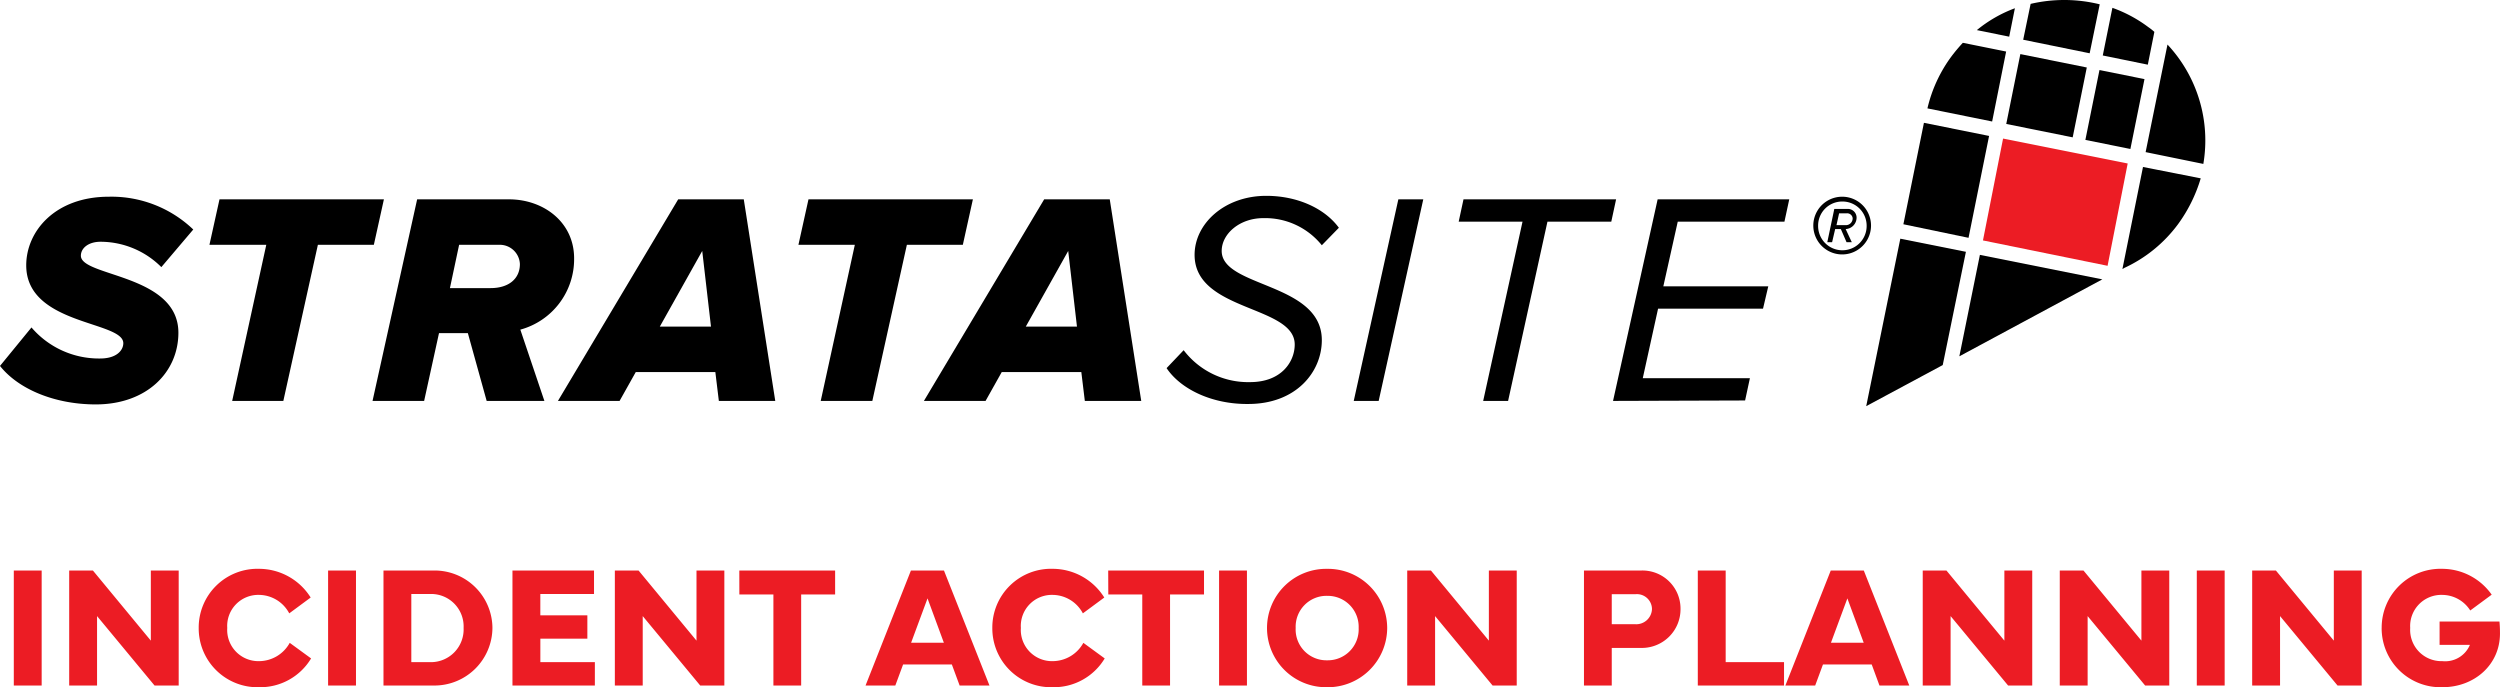 <svg xmlns="http://www.w3.org/2000/svg" width="302.686" height="83.205" viewBox="0 0 302.686 83.205">
  <g id="Group_815" data-name="Group 815" transform="translate(21377 -9258)">
    <g id="StrataSite_Logo_R_2-Color_FINAL" data-name="StrataSite_Logo R 2-Color FINAL" transform="translate(-21377.801 9256.988)">
      <g id="Group_785" data-name="Group 785" transform="translate(0.8 24.723)">
        <path id="Path_749" data-name="Path 749" d="M.8,66.488l3.812-4.659a10.75,10.75,0,0,0,8.312,3.759c2.012,0,2.806-1.006,2.806-1.853,0-2.7-11.753-2.171-11.753-9.423C3.976,50.182,7.471,46,13.982,46A14.318,14.318,0,0,1,24.2,49.971l-3.865,4.553a10.435,10.435,0,0,0-7.359-3.071c-1.429,0-2.382.741-2.382,1.694,0,2.541,11.806,2.224,11.806,9.318,0,4.765-3.812,8.682-10.006,8.682C7.418,71.147,3.024,69.294.8,66.488Z" transform="translate(-0.8 -45.894)"/>
        <path id="Path_750" data-name="Path 750" d="M51.453,71.006l4.129-18.9H48.7L49.918,46.6H69.823l-1.218,5.506H61.829l-4.182,18.9Z" transform="translate(-23.341 -46.176)"/>
        <path id="Path_751" data-name="Path 751" d="M99.818,71.006,97.541,62.8H94.047l-1.8,8.206H86L91.4,46.6h11.118c4.182,0,7.888,2.753,7.888,7.147a8.84,8.84,0,0,1-6.512,8.629l2.912,8.629Zm.476-13.659c2.171,0,3.547-1.112,3.547-2.912a2.433,2.433,0,0,0-2.541-2.329H96.482l-1.112,5.241Z" transform="translate(-40.894 -46.176)"/>
        <path id="Path_752" data-name="Path 752" d="M147.882,71.006l-.424-3.494h-9.635l-1.959,3.494H128.4L142.959,46.6H150.9l3.812,24.406ZM145.87,52.847l-5.135,9.159h6.194Z" transform="translate(-60.847 -46.176)"/>
        <path id="Path_753" data-name="Path 753" d="M186.1,71.006l4.129-18.9H183.4l1.218-5.506h19.906l-1.218,5.506h-6.776l-4.182,18.9Z" transform="translate(-86.73 -46.176)"/>
        <path id="Path_754" data-name="Path 754" d="M231.582,71.006l-.424-3.494h-9.635l-1.959,3.494H212.1L226.659,46.6H234.6l3.812,24.406ZM229.57,52.847l-5.135,9.159h6.194Z" transform="translate(-100.236 -46.176)"/>
        <path id="Path_755" data-name="Path 755" d="M267.6,66.659l2.065-2.171a9.817,9.817,0,0,0,8.047,3.865c3.812,0,5.4-2.488,5.4-4.553,0-4.765-12.123-3.971-12.123-10.853,0-3.759,3.6-7.147,8.682-7.147,3.706,0,7.041,1.482,8.788,3.865l-2.065,2.118A8.8,8.8,0,0,0,279.3,48.5c-2.859,0-5.029,1.906-5.029,3.971,0,4.447,12.123,3.812,12.123,10.8,0,3.865-3.124,7.729-8.894,7.729C273.106,71.053,269.294,69.2,267.6,66.659Z" transform="translate(-126.354 -45.8)"/>
        <path id="Path_756" data-name="Path 756" d="M310.4,71.006,315.8,46.6h3.018l-5.4,24.406Z" transform="translate(-146.495 -46.176)"/>
        <path id="Path_757" data-name="Path 757" d="M337.365,71.006,342.129,49.3H334.4l.582-2.7h18.476l-.582,2.7h-7.729l-4.765,21.706Z" transform="translate(-157.789 -46.176)"/>
        <path id="Path_758" data-name="Path 758" d="M369.7,71.006,375.1,46.6h15.935l-.582,2.7H377.535l-1.747,7.835h12.706l-.635,2.7H375.153L373.3,68.253h12.971l-.582,2.7-15.988.053Z" transform="translate(-174.401 -46.176)"/>
      </g>
      <g id="Group_787" data-name="Group 787" transform="translate(226.752 1.012)">
        <g id="Group_786" data-name="Group 786">
          <rect id="Rectangle_444" data-name="Rectangle 444" width="8.629" height="8.206" transform="translate(16.955 15.007) rotate(-78.591)"/>
          <path id="Path_759" data-name="Path 759" d="M456.818,6.341l.688-3.441A16.03,16.03,0,0,0,452.9,5.547Z" transform="translate(-439.506 -1.901)"/>
          <rect id="Rectangle_445" data-name="Rectangle 445" width="8.629" height="5.559" transform="translate(26.535 16.938) rotate(-78.591)"/>
          <path id="Path_760" data-name="Path 760" d="M488.688,39.2,486.2,51.535h.053l.159-.106a16.882,16.882,0,0,0,6.512-5.294,18.177,18.177,0,0,0,2.753-5.559Z" transform="translate(-455.177 -18.983)"/>
          <path id="Path_761" data-name="Path 761" d="M491.5,24.223l6.988,1.429A17,17,0,0,0,494.147,11.2Z" transform="translate(-457.671 -5.806)"/>
          <path id="Path_762" data-name="Path 762" d="M441.6,18.741l7.835,1.588,1.694-8.471L445.888,10.8a20.511,20.511,0,0,0-1.376,1.641A17.073,17.073,0,0,0,441.6,18.741Z" transform="translate(-434.188 -5.618)"/>
          <path id="Path_763" data-name="Path 763" d="M481.7,8.571l5.453,1.112.794-3.971a7.117,7.117,0,0,0-.741-.582A16.436,16.436,0,0,0,482.865,2.8Z" transform="translate(-453.059 -1.853)"/>
          <path id="Path_764" data-name="Path 764" d="M439.671,57.188,431.729,55.6,427.6,75.876l9.265-4.976Z" transform="translate(-427.6 -26.701)"/>
          <path id="Path_765" data-name="Path 765" d="M463.5,5.823l8.047,1.641,1.218-5.929a17.874,17.874,0,0,0-8.365-.053Z" transform="translate(-444.494 -1.012)"/>
          <path id="Path_766" data-name="Path 766" d="M443.988,43.023l2.488-12.335L438.588,29.1,436.1,41.382Z" transform="translate(-431.6 -14.23)"/>
          <path id="Path_767" data-name="Path 767" d="M466.212,62.265,451.388,59.3,448.9,71.582Z" transform="translate(-437.624 -28.442)"/>
        </g>
        <path id="Path_768" data-name="Path 768" d="M471.823,35.718,456.735,32.7,454.3,45.035l15.088,3.071Z" transform="translate(-440.165 -15.924)" fill="#ec1c24"/>
      </g>
      <g id="Group_788" data-name="Group 788" transform="translate(220.346 24.829)">
        <path id="Path_769" data-name="Path 769" d="M418.994,52.988a3.494,3.494,0,1,1,0-6.988,3.494,3.494,0,1,1,0,6.988Zm0-6.406a2.915,2.915,0,0,0-2.912,2.965,2.938,2.938,0,1,0,5.876,0A2.927,2.927,0,0,0,418.994,46.582Zm.529,4.924-.688-1.588h-.688l-.371,1.588h-.582l.847-4.024h1.535a1.059,1.059,0,0,1,1.165,1.059,1.393,1.393,0,0,1-1.323,1.376l.741,1.588Zm0-3.494h-.9l-.318,1.429h1.059a.821.821,0,0,0,.9-.847A.67.67,0,0,0,419.523,48.012Z" transform="translate(-415.5 -46)"/>
      </g>
    </g>
    <path id="Path_782" data-name="Path 782" d="M5.045-13.925H1.671V0H5.045ZM11.751,0V-8.408L18.713,0h2.922V-13.925H18.262v8.49l-7.014-8.49H8.377V0ZM31.4.205a7.184,7.184,0,0,0,6.265-3.486L35.079-5.168A4.256,4.256,0,0,1,31.4-2.953a3.777,3.777,0,0,1-3.886-4.02,3.76,3.76,0,0,1,3.886-4,4.178,4.178,0,0,1,3.62,2.235l2.594-1.917A7.388,7.388,0,0,0,31.4-14.13a7.111,7.111,0,0,0-7.342,7.157A7.128,7.128,0,0,0,31.4.205Zm11.7-14.13H39.724V0H43.1ZM52.521,0a7.027,7.027,0,0,0,7.1-6.973,7,7,0,0,0-7.1-6.952H46.43V0ZM49.8-2.83v-8.254h2.389A3.929,3.929,0,0,1,56.13-6.973,3.961,3.961,0,0,1,52.192-2.83ZM62.046,0h9.977V-2.83h-6.6V-5.67h5.691V-8.5H65.42v-2.584h6.5v-2.84H62.046ZM77.817,0V-8.408L84.779,0H87.7V-13.925H84.328v8.49l-7.014-8.49H74.443V0Zm11.7-11.023h4.122V0H97V-11.023h4.112v-2.9h-11.6ZM104.795,0H108.4l.943-2.553h5.9L116.187,0H119.8L114.29-13.925h-4ZM112.3-10.551l1.979,5.373h-3.968ZM127.487.205a7.184,7.184,0,0,0,6.265-3.486l-2.584-1.887a4.256,4.256,0,0,1-3.681,2.215,3.777,3.777,0,0,1-3.886-4.02,3.76,3.76,0,0,1,3.886-4,4.178,4.178,0,0,1,3.62,2.235l2.594-1.917a7.388,7.388,0,0,0-6.214-3.476,7.111,7.111,0,0,0-7.342,7.157A7.128,7.128,0,0,0,127.487.205Zm6.7-11.228H138.3V0h3.363V-11.023h4.112v-2.9h-11.6Zm16.786-2.9h-3.374V0h3.374Zm9.7,14.13a7.2,7.2,0,0,0,7.28-7.178,7.178,7.178,0,0,0-7.28-7.157,7.163,7.163,0,0,0-7.27,7.157A7.166,7.166,0,0,0,160.668.205Zm0-11.064a3.746,3.746,0,0,1,3.825,3.886,3.742,3.742,0,0,1-3.825,3.917,3.731,3.731,0,0,1-3.8-3.917A3.735,3.735,0,0,1,160.668-10.859ZM173.752,0V-8.408L180.715,0h2.922V-13.925h-3.374v8.49l-7.014-8.49h-2.871V0Zm21.39,0V-4.553h3.568a4.681,4.681,0,0,0,4.758-4.717,4.611,4.611,0,0,0-4.758-4.655h-6.932V0Zm0-11.054h2.84a1.825,1.825,0,0,1,2.03,1.784,1.905,1.905,0,0,1-2.03,1.846h-2.84ZM216-2.83h-7.065V-13.925H205.56V0H216ZM216.163,0h3.609l.943-2.553h5.9L227.555,0h3.609l-5.506-13.925h-4Zm7.506-10.551,1.979,5.373h-3.968ZM236.168,0V-8.408L243.13,0h2.922V-13.925h-3.374v8.49l-7.014-8.49h-2.871V0Zm16.591,0V-8.408L259.721,0h2.922V-13.925H259.27v8.49l-7.014-8.49h-2.871V0ZM269.35-13.925h-3.374V0h3.374ZM276.056,0V-8.408L283.018,0h2.922V-13.925h-3.374v8.49l-7.014-8.49h-2.871V0Zm12.3-6.973A7.14,7.14,0,0,0,295.7.205c3.907,0,6.983-2.738,6.983-6.5a14.54,14.54,0,0,0-.062-1.456h-7.25v2.83h3.671A3.248,3.248,0,0,1,295.7-2.953a3.783,3.783,0,0,1-3.886-4.02,3.772,3.772,0,0,1,3.886-4,4.038,4.038,0,0,1,3.384,1.887L301.68-11A7.339,7.339,0,0,0,295.7-14.13,7.123,7.123,0,0,0,288.36-6.973Z" transform="translate(-21377 9341)" fill="#ec1c24"/>
  </g>
</svg>
